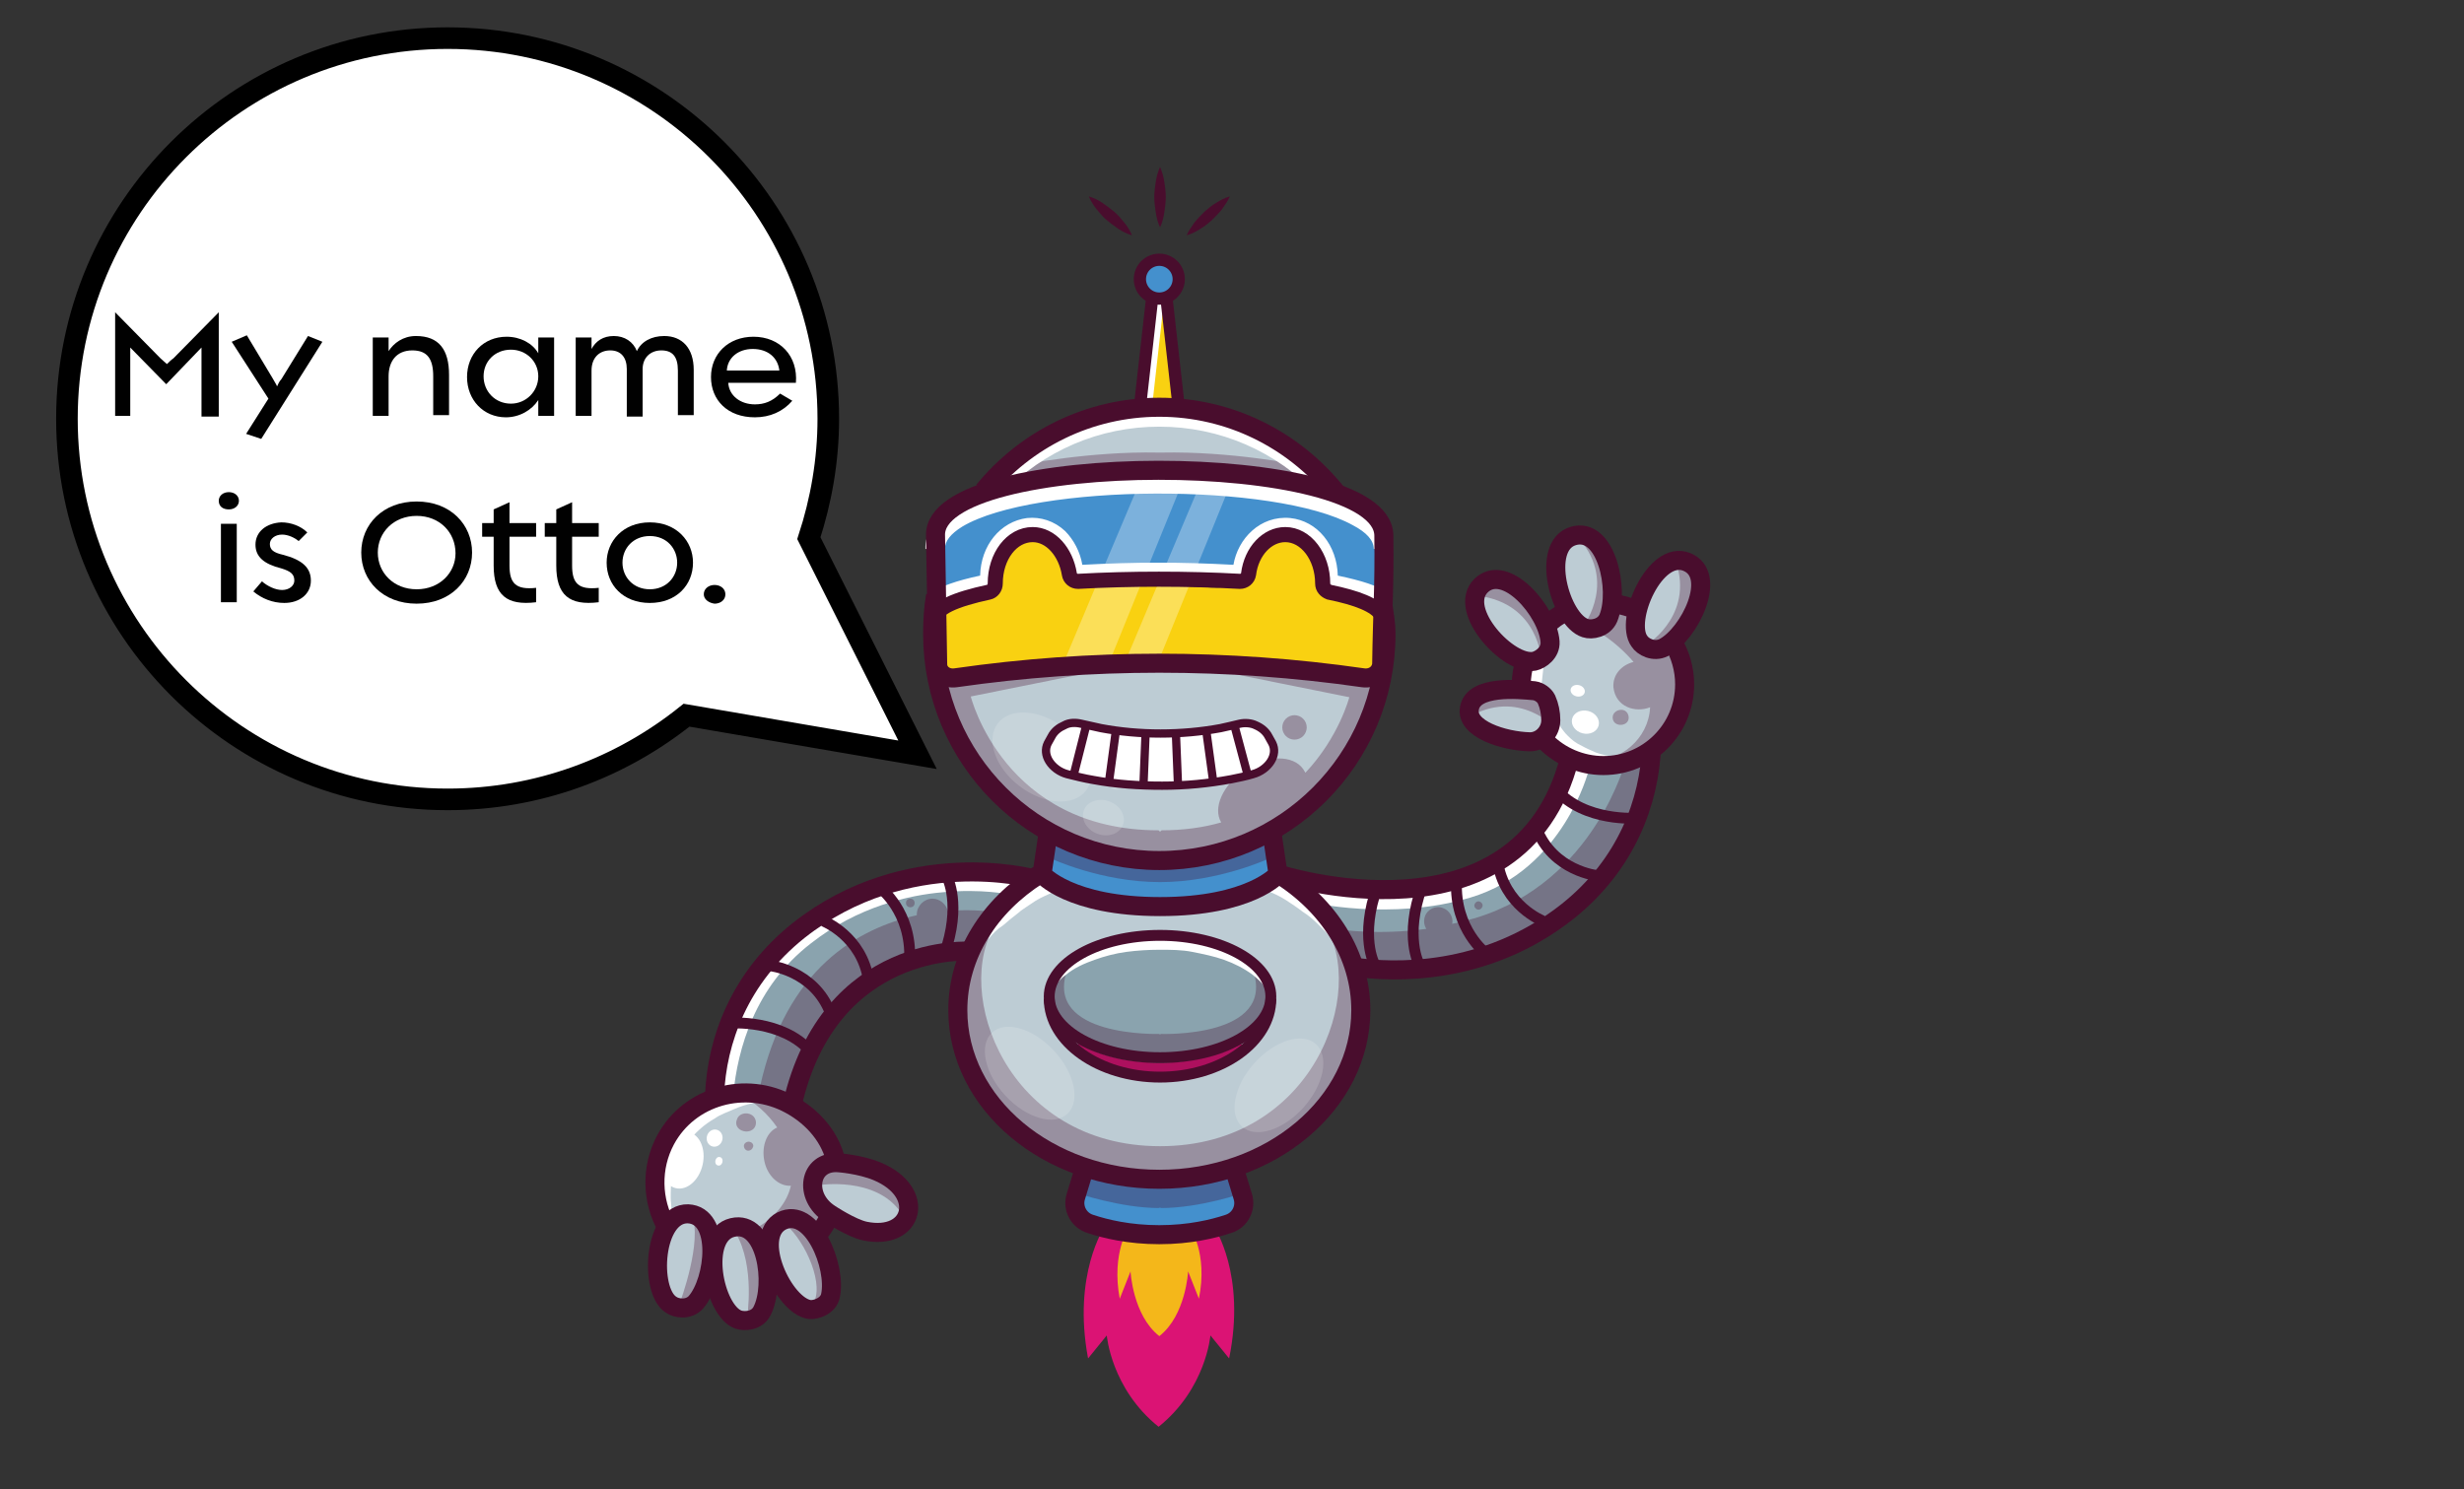 <?xml version="1.0" encoding="UTF-8"?> <!-- Generator: Adobe Illustrator 23.0.2, SVG Export Plug-In . SVG Version: 6.00 Build 0) --> <svg xmlns="http://www.w3.org/2000/svg" xmlns:xlink="http://www.w3.org/1999/xlink" id="Layer_1" x="0px" y="0px" viewBox="0 0 342.4 207" style="enable-background:new 0 0 342.4 207;" xml:space="preserve"><rect x="0" y="0" width="342.4" height="207" fill="#333333" stroke="none"/> <style type="text/css"> .st0{fill:#BDCCD4;} .st1{fill:#4490CD;} .st2{fill:#F9D111;} .st3{fill:#8AA3AE;} .st4{fill:#DB1374;} .st5{fill:#F4B71A;} .st6{opacity:0.31;fill:#490C2D;enable-background:new ;} .st7{fill:#FFFFFF;} .st8{opacity:0.15;fill:#FFFFFF;enable-background:new ;} .st9{opacity:0.3;fill:#FFFFFF;enable-background:new ;} .st10{fill:none;stroke:#FFFFFF;stroke-width:3.209;stroke-miterlimit:10;} .st11{fill:none;stroke:#490D2D;stroke-width:2.646;stroke-miterlimit:10;} .st12{fill:none;stroke:#490D2D;stroke-width:2.099;stroke-miterlimit:10;} .st13{fill:none;stroke:#490D2D;stroke-width:1.701;stroke-miterlimit:10;} .st14{fill:none;stroke:#490D2D;stroke-width:1.512;stroke-miterlimit:10;} .st15{fill:#490D2D;} .st16{fill:none;stroke:#490D2D;stroke-width:1.252;stroke-miterlimit:10;} .st17{fill:#FFFFFF;stroke:#490D2D;stroke-width:1.15;stroke-miterlimit:10;} .st18{fill:none;stroke:#490D2D;stroke-width:1.15;stroke-miterlimit:10;} .st19{fill:#FFFFFF;stroke:#000000;stroke-width:3;stroke-miterlimit:10;} .st20{enable-background:new ;} .st21{fill:#010101;} </style> <g> <path class="st0" d="M230,89.5c0.2,0,0.5-0.1,0.7-0.2c2.2-1.2,4.9-5.3,4.8-8.2c-0.1-1.1-0.5-1.8-1.4-2.1c-0.2-0.1-0.5-0.1-0.8-0.1 c-1.2,0-2.2,1-2.8,1.8l0,0c-2,2.5-3.1,6.6-2,8.1C228.7,89,229.3,89.5,230,89.5z"></path> <path class="st0" d="M220.5,86.4c0.1,0,0.3,0.1,0.5,0.1c0.6,0,1.4-0.2,1.7-1c1-2.3,0.5-7.2-1.4-9.4c-0.5-0.6-1.1-0.9-1.7-0.9 c-0.2,0-0.4,0-0.7,0.1l0,0c-1.1,0.3-1.8,1.6-1.8,3.5C217.1,82.1,218.8,85.9,220.5,86.4z"></path> <path class="st0" d="M212.8,91.1c0.1,0,0.2,0,0.3,0c0.5-0.1,1.6-0.8,1.5-1.8c-0.2-2.5-2.9-6.7-5.6-7.7c-0.4-0.1-0.7-0.2-1-0.2 c-0.8,0-1.2,0.4-1.5,0.6c-0.9,0.8-0.8,2.2,0.1,4C207.9,88.7,211,91.1,212.8,91.1z"></path> <path class="st0" d="M212.6,102.2C212.6,102.2,212.7,102.2,212.6,102.2c0.5,0,1-0.2,1.4-0.6c0.4-0.4,0.6-1,0.6-1.5 c0-1.1-0.2-1.9-0.5-2.5c-0.2-0.4-0.6-0.6-1-0.7c-1.2-0.2-2.2-0.2-3.2-0.2c-2.9,0-4.6,0.7-4.8,1.8c-0.1,0.4,0,0.8,0.4,1.2 C206.5,101.1,209.6,102.2,212.6,102.2z"></path> <circle class="st1" cx="161.1" cy="38.8" r="2.4"></circle> <path class="st2" d="M161.4,42c-0.2,0-0.3,0-0.5,0l-0.5,0l-1.6,13.9l0.6,0c0.6,0,1.2,0,1.7,0s1.1,0,1.7,0l0.6,0l-1.6-13.9L161.4,42 z"></path> <path class="st0" d="M160.5,64.5c0.1,0,0.3,0,0.4,0c7.5,0,15.1,0.7,20.6,2l1.7,0.4l-1.3-1.2c-5.7-5.3-13.1-8.2-20.9-8.2 c-7.8,0-15.2,2.9-20.8,8.2l-1.3,1.2l1.7-0.4C146.1,65.2,153,64.5,160.5,64.5z"></path> <path class="st1" d="M134.9,83.1c0.6-0.1,1.3-0.1,1.8-0.4c0.7-0.4,0.8-1.5,0.9-2.2c0.1-1.1,0.6-2,1.2-2.9c0.6-1,1.2-2,2.1-2.8 c1.7-1.6,4.3-0.9,5.9,0.5c0.9,0.7,1.6,1.7,1.7,2.8c0.1,0.7,0,1.5,0.4,2.1c0.4,0.7,1,0.9,1.7,1c0.6,0.1,1.2,0,1.9,0 c0.8,0,1.6,0,2.4,0c1.8,0,3.6,0,5.4,0c1.8,0,3.6,0,5.4,0.1c1.2,0.1,2.4,0.2,3.7,0.2c1.1,0,2.7-0.1,3.5-1c0.5-0.5,0.5-1.2,0.9-1.8 c0.3-0.5,0.7-1,1-1.5c0.7-0.9,1.5-1.9,2.6-2.5c1-0.5,2.2-0.5,3.2,0c1.1,0.6,1.9,1.7,2.7,2.6c0.9,0.9,1.3,1.9,1.5,3.2 c0.1,0.9,0.3,1.7,1.2,2c0.6,0.2,1.3,0.3,1.9,0.4c1.2,0.2,2.3,0.6,3.5,0.9v-0.1c0.1-2.6,0.2-5.5,0.1-9.4c0-1.3-1.1-2.6-3.2-3.8 c-5.1-2.8-15.7-4.5-27.7-4.5c-12,0.1-22.4,1.8-27.1,4.7c-1.8,1.1-2.7,2.3-2.6,3.5c0.1,3.9,0.1,6.8,0.2,9.6 C132.3,83.6,133.6,83.2,134.9,83.1z"></path> <path class="st2" d="M191.3,84.1c-0.4-0.1-0.8-0.2-1.2-0.3c-0.7-0.2-1.5-0.4-2.2-0.6c-0.6-0.1-1.3-0.2-1.9-0.4 c-0.6-0.2-1-0.5-1.2-1.1c-0.3-0.6-0.2-1.3-0.4-2c-0.3-1.3-1.3-2.2-2.2-3.2c-0.9-1-1.9-2-3.3-2c-1.4,0.1-2.5,1.1-3.4,2.1 c-0.4,0.5-0.8,1.1-1.2,1.6c-0.4,0.6-0.6,1.1-0.9,1.7c-0.4,1-1.4,1.4-2.4,1.6c-1.2,0.2-2.4,0.2-3.6,0.1c-3.2-0.2-6.5-0.2-9.8-0.2 c-0.9,0-1.9,0-2.8,0c-0.8,0-1.6-0.1-2.3-0.1c-1.1,0.1-2.4,0.2-3.3-0.4c-1-0.8-0.8-2.1-1-3.2c-0.2-1.3-1.4-2.3-2.4-3 c-1.1-0.7-2.6-1-3.8-0.5c-1.1,0.4-1.8,1.6-2.4,2.5c-0.6,0.9-1.3,1.9-1.6,3c-0.3,1-0.1,2.6-1.2,3.1c-0.6,0.2-1.2,0.3-1.7,0.3 c-0.7,0.1-1.4,0.3-2.1,0.5c-0.6,0.2-1.2,0.3-1.8,0.5c0,2.4,0.1,4.9,0.1,8c0,0.3,0.1,0.6,0.4,0.8c0.2,0.2,0.6,0.3,0.9,0.3 c0.1,0,0.2,0,0.3,0c18.9-2.7,38-2.7,56.8,0c0.4,0.1,0.9,0,1.2-0.3c0.2-0.2,0.4-0.5,0.4-0.8c0-2.7,0.1-4.9,0.2-6.9l0-1v0L191.3,84.1 z"></path> <path class="st0" d="M190.8,95.6l0.2-0.7l-0.7,0.1c-0.4,0.1-0.7,0.1-1,0c-18.7-2.7-37.7-2.7-56.4,0c-0.3,0.1-0.6,0.1-1,0l-0.7-0.1 l0.2,0.7c1.6,6.5,5.5,12.3,10.7,16.5c5.4,4.3,12,6.6,18.9,6.6s13.5-2.3,18.9-6.6C185.3,108,189.1,102.1,190.8,95.6z"></path> <path class="st1" d="M161.1,120.4c-5,0-9.8-1.1-14.3-3.3l-0.6-0.3l-0.6,4.5l0.2,0.2c1.4,1.2,5.7,3.8,15.3,3.8 c9.6,0,13.9-2.7,15.3-3.8l0.2-0.2l-0.6-4.5l-0.6,0.3C170.9,119.3,166.1,120.4,161.1,120.4z"></path> <path class="st0" d="M95.5,169.6L95.5,169.6c-1.2,0-2.2,1-2.8,2.8c-1,3.1-0.6,7.3,0.9,8.3c0.2,0.2,0.7,0.3,1.1,0.3 c0.4,0,0.9-0.1,1.2-0.5l0,0c1.7-1.9,2.8-6.7,1.6-9.4C97.2,170.1,96.5,169.6,95.5,169.6z"></path> <path class="st0" d="M102,171.4c-1.2,0.3-1.9,1.5-2,3.4c-0.2,3.2,1.2,7.2,2.9,7.8c0.2,0.1,0.4,0.1,0.6,0.1c0.6,0,1.3-0.2,1.6-0.9 c1.2-2.3,1.1-7.2-0.7-9.5C103.7,171.5,103,171.2,102,171.4z"></path> <path class="st0" d="M111.5,170.8c-0.8-0.7-1.7-0.8-2.5-0.4c-1.1,0.5-1.5,1.9-1.1,3.8c0.6,3.2,2.9,6.6,4.7,6.9c0,0,0.1,0,0.1,0 c0.6,0,1.6-0.4,1.8-1.3C115.1,177.4,113.8,172.6,111.5,170.8z"></path> <path class="st0" d="M121.6,163.6c-2.3-0.9-5-1.1-5.1-1.1h0c-1.2-0.1-2.2,0.4-2.5,1.4c-0.4,1.2,0.1,3,1.8,4.1c0,0,2.9,1.9,4.6,2.2 c0.6,0.1,1.1,0.2,1.6,0.2c1.9,0,3.1-0.9,3.4-1.9l0,0C125.7,167.1,124.7,164.9,121.6,163.6z"></path> <path class="st0" d="M112.5,169.5c0.2,0.1,0.4,0.3,0.6,0.5l0.4,0.4l0.3-0.5c0.1-0.2,0.2-0.3,0.3-0.5l0.2-0.3l-0.3-0.3 c-1.7-1.5-2.4-3.6-1.8-5.5c0.4-1.2,1.2-2,2.4-2.4l0.5-0.1l-0.2-0.5c-0.9-2.5-2.9-4.6-5.6-6.1c-2.8-1.5-6.1-1.9-9.1-1.1 c-3.1,0.9-5.6,2.8-7.1,5.6c-1.6,2.9-1.8,6.4-0.7,9.5l0.2,0.6l0.5-0.4c0.7-0.5,1.4-0.7,2.3-0.7c1.6,0,2.9,0.9,3.6,2.5c0,0,0,0,0,0.1 l0.3,0.7l0.5-0.5c0.5-0.4,1.1-0.8,1.7-0.9c1.5-0.3,2.8,0.1,3.9,1.4l0.5,0.6l0.3-0.7c0.4-0.9,1-1.6,1.8-2 C109.6,168.2,111.2,168.4,112.5,169.5z"></path> <path class="st3" d="M109,152.2l0.5,0.2l0.1-0.5c3-11.1,9.6-16.1,14.5-18.3c4.4-2,8.4-2.2,10-2.2h0.3l0.1-0.3 c0.3-0.6,0.6-1.2,0.9-1.7c1.4-2.2,3.1-4.3,5.2-6.1l0.8-0.7l-1.1-0.1c-1.7-0.2-4.4-0.5-7.6-0.3c-5.5,0.3-13.7,1.9-21.3,7.9 c-8.4,6.6-10.8,15-11.3,20.9l-0.1,0.6l0.6-0.1C103.6,150.8,106.4,151.1,109,152.2z"></path> <path class="st1" d="M170.9,163.4l-0.4,0.1c-3,0.9-6.2,1.3-9.4,1.3s-6.4-0.4-9.4-1.3l-0.4-0.1l-1,3.2c-0.4,1.2,0.3,2.4,1.4,2.8 c2,0.7,5.2,1.4,9.4,1.4c4.1,0,7.4-0.8,9.4-1.4c1.1-0.4,1.8-1.6,1.4-2.8L170.9,163.4z"></path> <path class="st0" d="M178,122.7l-0.3-0.2l-0.3,0.2c-1.6,1.2-6.2,4.2-16.4,4.2s-14.8-2.9-16.4-4.2l-0.3-0.2l-0.3,0.2 c-6.5,4.3-10.2,10.8-10.2,17.7c0,12.5,12.2,22.7,27.1,22.7s27.1-10.2,27.1-22.7C188.2,133.5,184.5,127.1,178,122.7z"></path> <path class="st3" d="M222.7,107.3c-1.2,0-2.4-0.2-3.5-0.5l-0.4-0.1l-0.1,0.4c-1.9,6.4-5.6,11.1-10.9,14c-4.2,2.3-9.4,3.5-15.4,3.5 c-1.4,0-2.9-0.1-4.4-0.2c-1.5-0.1-3-0.3-4.5-0.6l-1.5-0.3l1.1,1.1c1.5,1.4,2.8,3,3.8,4.7c0.8,1.3,1.5,2.7,2,4.1l0.1,0.3l0.3,0 c1.3,0.1,2.9,0.3,4.8,0.3c2.2,0,4.7-0.2,7.4-0.7c6-1.1,11.5-3.6,16.2-7.2c7.8-6.2,10.4-13.9,11.1-19.3l0.1-0.9l-0.8,0.4 C226.2,106.9,224.5,107.3,222.7,107.3z"></path> <path class="st0" d="M232.1,90.4l-0.5,0.3c0,0-0.1,0-0.1,0.1c-0.5,0.2-1,0.4-1.5,0.4c-1.1,0-2.3-0.6-3-1.5 c-0.6-0.9-0.8-2.3-0.6-3.9l0.1-0.4l-0.4-0.1c-0.3-0.1-0.7-0.2-1-0.3l-0.4-0.1l-0.1,0.4c-0.1,0.3-0.2,0.7-0.3,1 c-0.6,1.5-2.1,2-3.2,2c-0.3,0-0.7-0.1-1-0.1c-0.8-0.2-1.6-0.8-2.3-1.8l-0.3-0.3l-0.4,0.2c-0.4,0.2-0.7,0.5-1.1,0.8l-0.2,0.2 l0.1,0.3c0.2,0.6,0.3,1.2,0.4,1.7c0.1,1.9-1.4,3.3-2.9,3.6c-0.2,0-0.4,0.1-0.6,0.1h-0.4l-0.1,0.4c-0.1,0.5-0.1,1-0.2,1.4l0,0.4 l0.4,0.1c0.2,0,0.5,0.1,0.7,0.1c1,0.1,1.9,0.7,2.3,1.6c0.4,0.8,0.7,1.9,0.7,3.2c0,0.8-0.2,1.6-0.7,2.2l-0.2,0.3l0.3,0.3 c1.9,1.7,4.4,2.6,6.9,2.6c5.8,0,10.5-4.7,10.5-10.5c0-1.4-0.3-2.8-0.9-4.1L232.1,90.4z"></path> <path class="st3" d="M171.8,133c-2.8-1.6-6.6-2.4-10.6-2.4c-4,0-7.8,0.9-10.6,2.4c-2.7,1.5-4.2,3.5-4.2,5.5s1.5,4,4.2,5.5 c2.8,1.6,6.6,2.4,10.6,2.4c4,0,7.8-0.9,10.6-2.4c2.7-1.5,4.2-3.5,4.2-5.5S174.5,134.5,171.8,133z"></path> <path class="st4" d="M172.4,145.1c-3,1.6-7,2.6-11.2,2.6c-4.2,0-8.2-0.9-11.2-2.6l-0.1-0.1l-0.2,0.3c2.8,2.4,7,3.8,11.5,3.8 c4.4,0,8.6-1.4,11.5-3.8L172.4,145.1L172.4,145.1z"></path> <path class="st4" d="M168.7,170.5l-7.6,1.1l0,0l0,0l-7.6-1.1c0,0-4.5,6.6-2.3,18.3l2.6-3.2c0,0,0.6,7.4,7.2,12.7l0,0l0,0 c6.6-5.3,7.2-12.7,7.2-12.7l2.6,3.2C173.2,177.1,168.7,170.5,168.7,170.5z"></path> <path class="st5" d="M165.3,170.5l-4.2,0.6l0,0l0,0l-4.2-0.6c0,0-2.5,3.6-1.3,10l1.5-3.8c0,0,0.3,6.1,4,9l0,0l0,0c3.7-2.9,4-9,4-9 l1.5,3.8C167.9,174.1,165.3,170.5,165.3,170.5z"></path> <path class="st6" d="M103.3,157.2c0.7,0.2,1.5-0.1,1.7-0.8c0.2-0.7-0.2-1.4-0.9-1.6s-1.5,0.1-1.7,0.8 C102.1,156.3,102.5,157,103.3,157.2z"></path> <path class="st6" d="M104.2,158.7c-0.3-0.1-0.7,0.1-0.8,0.4c-0.1,0.3,0.1,0.7,0.4,0.8c0.3,0.1,0.7-0.1,0.8-0.4 C104.8,159.2,104.6,158.8,104.2,158.7z"></path> <path class="st6" d="M174.1,134.8c3.3,9.5-12.8,8.9-12.8,8.9l-0.1,0.1l-0.1-0.1c0,0-16.1,0.5-12.8-8.9c0,0-5.4,5.1,0.4,8.7 s12.4,3.9,12.4,3.9l0.1-0.1l0.1,0.1c-0.1,0-0.1,0-0.2,0c-9,0-12.8-3.4-12.8-3.4s4.5,5.4,12.9,5.7s12.9-5.4,12.9-5.4 s-3.8,3.1-12.8,3.1c0.7,0,7-0.4,12.4-3.9C179.4,139.9,174.1,134.8,174.1,134.8z"></path> <circle class="st6" cx="126.5" cy="125.5" r="0.6"></circle> <path class="st6" d="M205,127.6c-1.1,0.3-2.2,0.6-3.2,0.8c0.2-0.9-0.4-1.9-1.3-2.2c-1-0.4-2.2,0.2-2.5,1.2 c-0.2,0.6-0.1,1.2,0.2,1.7c-6.8,0.9-11.9,0.1-11.9,0.1l1.9,5.3c0,0,36.2,4.4,41.4-28.9h-3.6C225.9,105.5,221.8,122.5,205,127.6z"></path> <path class="st6" d="M204.9,125.7c-0.1,0.3,0.1,0.6,0.4,0.7c0.3,0.1,0.6-0.1,0.7-0.4c0.1-0.3-0.1-0.6-0.4-0.7 S205,125.4,204.9,125.7z"></path> <path class="st6" d="M232.9,89.3c0,0-4.3,2.6-4.9,0s-0.4-5-0.4-5l-3.1-0.2l-0.4,0.7c0.5-1.2,1.4-3.7,0.4-6.1 c-1.3-3.3-5.5-4.3-5.5-4.3c5.9,6.1,1.1,12.5,1.1,12.5l3.4-1.3l-1.4,2.2c2.1,1.3,3.7,2.8,4.9,4.2c-1.6,0.4-2.9,1.7-2.8,3.5 c0.3,2.8,3.1,3.6,5.1,2.8c-0.2,4.4-4.2,7.7-8.2,7.3c0,0,8.9,1.4,12.1-6S232.9,89.3,232.9,89.3z"></path> <path class="st6" d="M226.3,99.5c-0.3-1.4-2.3-0.9-2.2,0.3C224.2,101.2,226.6,101,226.3,99.5z"></path> <path class="st6" d="M236.1,83.3c0-3.6-3.5-6-3.5-6c3.2,7.8-3.5,12.1-3.5,12.1h3.8C232.9,89.3,236.1,86.8,236.1,83.3z"></path> <path class="st6" d="M214.2,91.8l1.9-3.3c0,0-1-3.5-3.7-5.8c-4.3-3.7-7,0.1-7,0.1C213.9,83.9,214.2,91.8,214.2,91.8z"></path> <path class="st6" d="M216.4,101.4l-0.6-3.8c0,0-3-2.1-6.5-2.2c-5.6-0.2-5.4,4.4-5.4,4.4C211.1,95.4,216.4,101.4,216.4,101.4z"></path> <path class="st6" d="M124,164c-3.1-1.9-6.3-3-8.3-2.9c0.3-0.4,0.5-0.6,0.5-0.6s-1.9-5.3-6.1-7.6c0.3-2.2,1.8-9.9,8.8-15.1 c8.2-6,16-5.1,16-5.1l3.4-5.9c0,0-2.7-0.5-6.6-0.2c-0.2-0.9-1.1-1.7-2.1-1.7c-1.2,0-2.2,1-2.2,2.2c0,0,0,0.1,0,0.1 c-8.1,1.8-18.2,7.4-21.8,23.9l1.3,0.7c-3.9-0.9-3.9,0.4-3.9,0.4c1.9,1,3.7,2.6,5,4.5c-1.4,0.6-2.2,2.5-1.8,4.6 c0.4,2.1,2,3.6,3.7,3.5c-0.5,2.2-2.1,4.4-5,6l1.7,2.6c0,0,1.6-4.8,4.7-3.7s3.1,1.3,3.1,1.3l1.1-2.2c0,0-4.1-2.5-2.1-4.8 c0.1-0.1,0.2-0.3,0.3-0.4c0,0.6,0.2,1.1,0.2,1.1s7.7-1.2,11.2,3.7C124.9,168.3,128.1,166.5,124,164z"></path> <path class="st6" d="M113.2,172.1c-1.7-1.7-4-1.9-4-1.9c2.8,2.4,5.5,8.6,3.7,11.1c0,0,3.1-0.5,2-5.1 C114.5,174.5,114,173,113.2,172.1z"></path> <path class="st6" d="M102.2,171.3c2.8,4.7,1.6,11.9,1.6,11.9s2.4-0.2,2.9-4c0.2-1.6-0.5-5-1.5-6.4 C103.9,170.9,102.2,171.3,102.2,171.3z"></path> <path class="st6" d="M94.5,181c0,0,3.5,0.3,4-4.2c0.6-4.6-2.4-8-2.4-8C97.7,172.4,94.5,181,94.5,181z"></path> <path class="st6" d="M161.2,65.2l0.2,0.2l22.6,2.6l-3.6-3.4c0,0-9.3-1.9-19-1.7H161c-9.6-0.2-19,1.7-19,1.7l-3.6,3.4l22.6-2.6 L161.2,65.2z"></path> <path class="st6" d="M161.2,159.3c-21.4,0-28.9-21.6-22.8-30.9c0,0-9.6,9.7-1.2,24.2c3.3,5.8,8.9,8.6,13.9,10l-1.5,3.2 c0,0,6.1,2.1,11.5,2.1l0.1-0.1l0.1,0.1c5.5,0,11.5-2.1,11.5-2.1l-1.5-3.2c5-1.4,10.6-4.2,13.9-10c8.3-14.6-1.2-24.2-1.2-24.2 C190.1,137.7,182.6,159.3,161.2,159.3z M161.2,164.2l-0.1-0.2l0.1-0.2l0.1,0.2L161.2,164.2z"></path> <path class="st6" d="M176.4,116.3c-7,3.5-15.1,3.5-15.1,3.5l-0.1,0.1l-0.1-0.1c0,0-8,0-15.1-3.5v3c0,0,7,3.3,15.2,3.3 c8.1,0,15.2-3.3,15.2-3.3V116.3z"></path> <path class="st6" d="M171.6,93.7l15.9,3.2c0,0-1.4,5.5-6.1,10.5c-0.1-0.2-0.2-0.3-0.3-0.5c-1.4-2-5-2-8.1,0.1 c-3.1,2.1-4.5,5.3-3.3,7.3c-2.4,0.7-5.2,1.1-8.3,1.1l-0.2,0.2l-0.2-0.2c-21.5,0-26.1-18.6-26.1-18.6l15.9-3.2l-19.9,1.4 c0,0,1.6,9.8,10.8,17.8c9.2,7.9,19.1,6,19.1,6l0.4-0.2l0.4,0.2c0,0,9.9,1.9,19.1-6c9.2-7.9,10.8-17.8,10.8-17.8L171.6,93.7z"></path> <ellipse transform="matrix(0.83 -0.557 0.557 0.83 -25.827 117.445)" class="st6" cx="180" cy="101.1" rx="1.7" ry="1.7"></ellipse> <ellipse transform="matrix(0.83 -0.557 0.557 0.83 -27.857 114.79)" class="st6" cx="174.6" cy="103.2" rx="1.2" ry="1.1"></ellipse> <g> <path class="st7" d="M183.1,68.8c-5.8-6.1-13.6-9.5-22-9.5c-8.3,0-16,3.3-21.8,9.3l-1.9-1.8c6.2-6.5,14.7-10.1,23.7-10.1 c4.6,0,9.1,0.9,13.2,2.8c4,1.8,7.6,4.3,10.7,7.5L183.1,68.8z"></path> </g> <g> <rect x="152.8" y="47.8" transform="matrix(0.112 -0.994 0.994 0.112 93.635 202.325)" class="st7" width="14.4" height="1.9"></rect> </g> <g> <path class="st7" d="M128.6,76.3c-0.1-2.1,1.2-3.9,3.7-5.4c5.1-3.1,15.6-4.9,28.2-5c0.1,0,0.3,0,0.4,0c9.6,0,22,1.2,28.3,4.7 c2.8,1.6,4.2,3.4,4.3,5.6l-2.6,0.1c0-1.2-1-2.3-2.9-3.3c-10.8-6-44.3-5.8-54.3,0.2c-1.6,1-2.4,2-2.4,3.1L128.6,76.3z"></path> </g> <g> <path class="st7" d="M191.3,84.6c-0.7-0.5-2.4-1.3-6.1-2c-1.2-0.2-2-1.3-2-2.5v0c0-2.9-1.8-5.2-4.2-5.5c-2.6-0.3-4.6,2-4.9,4.4 c-0.2,1.3-1.4,2.2-2.7,2.1c-7.4-0.5-13.6-0.5-21,0c-1.3,0.1-2.5-0.8-2.6-2.1c-0.4-2.4-2.1-4.7-4.7-4.4c-2.4,0.3-4.2,2.6-4.2,5.5 c0,1.2-0.9,2.2-2,2.5c-3.7,0.7-5.3,1.5-6.1,2l-1.5-2.2c1.4-0.9,3.6-1.7,6.9-2.4c0.1-4.2,2.8-7.5,6.5-8c1.9-0.2,3.8,0.4,5.3,1.8 c1.2,1.2,2.1,2.9,2.4,4.7c7.4-0.4,13.7-0.4,21,0c0.6-3.6,3.7-6.9,7.9-6.5c3.8,0.4,6.5,3.8,6.6,8c3.3,0.7,5.6,1.4,6.9,2.4 L191.3,84.6z"></path> </g> <ellipse transform="matrix(0.606 -0.796 0.796 0.606 -26.73 156.58)" class="st8" cx="144.7" cy="105.3" rx="5.1" ry="7.7"></ellipse> <ellipse transform="matrix(0.666 -0.746 0.746 0.666 -53.05 183.041)" class="st8" cx="177.7" cy="150.7" rx="7.7" ry="4.6"></ellipse> <ellipse transform="matrix(0.733 -0.68 0.68 0.733 -63.192 137.177)" class="st8" cx="143.1" cy="149.1" rx="4.6" ry="7.7"></ellipse> <ellipse transform="matrix(0.344 -0.939 0.939 0.344 -6.074 218.504)" class="st8" cx="153.3" cy="113.6" rx="2.4" ry="2.9"></ellipse> <ellipse transform="matrix(0.344 -0.939 0.939 0.344 -0.337 216.984)" class="st8" cx="155" cy="108.7" rx="0.9" ry="1.1"></ellipse> <g> <path class="st7" d="M137.3,130.6c0.4-0.9,0.9-1.7,1.5-2.5c0.5-0.8,1.1-1.6,1.8-2.3c0.3-0.4,0.6-0.8,1-1.1l0.5-0.5l0.3-0.3 l0.3-0.3c0.7-0.7,1.5-1.3,2.3-1.9l1.3,2.3c-0.8,0.4-1.6,0.7-2.4,1.2l-0.3,0.2l-0.3,0.2l-0.6,0.4c-0.4,0.3-0.8,0.5-1.1,0.8 c-0.8,0.6-1.5,1.2-2.2,1.8C138.6,129.1,137.9,129.8,137.3,130.6z"></path> </g> <g> <path class="st7" d="M185.2,130.6c-0.6-0.7-1.3-1.4-2-2.1c-0.7-0.7-1.4-1.3-2.2-1.8c-0.4-0.3-0.8-0.6-1.1-0.8l-0.6-0.4l-0.3-0.2 l-0.3-0.2c-0.8-0.5-1.6-0.9-2.4-1.2l1.3-2.3c0.8,0.6,1.6,1.2,2.3,1.9l0.3,0.3l0.3,0.3l0.5,0.5c0.3,0.4,0.7,0.7,1,1.1 c0.6,0.8,1.2,1.5,1.8,2.4C184.3,128.9,184.8,129.7,185.2,130.6z"></path> </g> <g> <path class="st7" d="M101.9,152.1l-2.7-0.3c0.7-6.8,3.3-16.3,11.7-22.8c7-5.5,14.7-7.2,20-7.6c5.6-0.5,9.6,0.3,9.8,0.3l-0.5,2.6 c0,0-3.8-0.8-9.1-0.3c-4.8,0.4-11.9,2-18.4,7.1C104.9,137.1,102.5,145.8,101.9,152.1z"></path> </g> <g> <path class="st7" d="M104.7,153.3c-1,0.2-1.9,0.5-2.8,0.9s-1.8,0.7-2.5,1.2c-1.6,0.9-2.9,2.1-3.9,3.5c-0.3,0.4-0.5,0.7-0.7,1.1 c-0.1,0.2-0.2,0.4-0.3,0.6c-0.1,0.2-0.2,0.4-0.3,0.6c-0.3,0.8-0.6,1.6-0.8,2.5s-0.2,1.8-0.2,2.8c0,0.5,0.1,1,0.1,1.4 c0.1,0.5,0.1,1,0.2,1.5c-0.7-0.8-1.2-1.7-1.6-2.7s-0.6-2.1-0.7-3.1c0-1.1,0.1-2.2,0.5-3.3c0.1-0.3,0.2-0.5,0.3-0.8 s0.2-0.5,0.4-0.7c0.3-0.5,0.6-0.9,0.9-1.4c0.7-0.9,1.4-1.7,2.3-2.3s1.9-1.1,2.9-1.5s2.1-0.5,3.1-0.5c0.5,0,1.1,0,1.6,0.1 C103.7,153,104.2,153.1,104.7,153.3z"></path> </g> <ellipse transform="matrix(0.222 -0.975 0.975 0.222 -83.405 217.882)" class="st7" cx="94.8" cy="161.2" rx="4" ry="2.9"></ellipse> <ellipse transform="matrix(0.222 -0.975 0.975 0.222 -76.985 219.875)" class="st7" cx="99.3" cy="158.2" rx="1.2" ry="1.1"></ellipse> <ellipse transform="matrix(0.222 -0.975 0.975 0.222 -79.639 222.969)" class="st7" cx="99.9" cy="161.4" rx="0.6" ry="0.5"></ellipse> <g> <path class="st7" d="M145.8,139.3c-0.1-0.8-0.1-1.7,0.2-2.5c0.1-0.4,0.3-0.8,0.6-1.2c0.2-0.4,0.5-0.7,0.8-1c1.1-1.3,2.6-2.3,4.1-3 c0.8-0.4,1.5-0.7,2.3-1s1.6-0.5,2.4-0.7c0.8-0.2,1.6-0.3,2.5-0.4c0.8-0.1,1.7-0.1,2.5-0.1c0.8,0,1.7,0.1,2.5,0.1 c0.8,0.1,1.7,0.2,2.5,0.4c0.8,0.2,1.6,0.4,2.4,0.6c0.8,0.3,1.6,0.6,2.3,1c1.5,0.8,2.9,1.7,4.1,3c0.3,0.3,0.5,0.7,0.8,1 c0.2,0.4,0.4,0.8,0.6,1.2c0.3,0.8,0.4,1.7,0.2,2.5c-0.1-0.8-0.5-1.5-0.9-2.1s-1-1.1-1.6-1.6c-1.2-0.9-2.6-1.6-4-2.1 c-1.4-0.5-2.9-0.8-4.4-1.1s-3-0.3-4.6-0.3c-1.5,0-3.1,0.1-4.6,0.3c-1.5,0.2-3,0.6-4.4,1.1c-1.4,0.5-2.8,1.1-4,2.1 c-0.6,0.4-1.1,1-1.6,1.6C146.2,137.8,145.9,138.5,145.8,139.3z"></path> </g> <path class="st9" d="M159.4,64.7c-0.1,0-11.3,26.7-11.3,26.7l6.1,0.5l10.9-26.8L159.4,64.7z"></path> <path class="st9" d="M167.9,64.7c-0.1,0-11.3,26.7-11.3,26.7l4.5,0.2l10.9-26.8L167.9,64.7z"></path> <path class="st10" d="M182.2,123.8c0,0,11.1,2.6,21.7-0.6c12-3.6,15.3-16.5,15.3-16.5"></path> <line class="st10" x1="212.9" y1="92.4" x2="212.6" y2="95.2"></line> <g> <path class="st7" d="M216.8,100.8c0,0,0.1,0.2,0.1,0.3c0.1,0.1,0.2,0.3,0.3,0.4c0.2,0.3,0.4,0.5,0.7,0.8c0.5,0.5,1.1,1,1.8,1.3 c0.7,0.4,1.4,0.7,2.1,1c0.8,0.3,1.6,0.4,2.4,0.6c-0.8,0.1-1.6,0.2-2.5,0.2s-1.7-0.1-2.6-0.2c-0.9-0.2-1.7-0.5-2.6-0.9 c-0.4-0.2-0.8-0.4-1.2-0.7c-0.2-0.1-0.4-0.3-0.6-0.5c-0.2-0.2-0.4-0.3-0.6-0.6L216.8,100.8z"></path> </g> <ellipse transform="matrix(0.239 -0.971 0.971 0.239 70.264 290.306)" class="st7" cx="220.3" cy="100.3" rx="1.6" ry="1.9"></ellipse> <ellipse transform="matrix(0.239 -0.971 0.971 0.239 73.636 285.901)" class="st7" cx="219.2" cy="96" rx="0.8" ry="1"></ellipse> <path class="st11" d="M136.7,68.2c5.8-7.1,14.6-11.6,24.4-11.6c9.8,0,18.5,4.5,24.3,11.5"></path> <path class="st11" d="M192.1,83.6c0.2,1.5,0.5,2.9,0.5,4.5c0,17.4-14.1,31.5-31.5,31.5s-31.5-14.1-31.5-31.5c0-1.8,0.1-3.6,0.4-5.3 "></path> <path class="st11" d="M185.4,68.1c0.2,0.2,0.4,0.5,0.6,0.7"></path> <path class="st11" d="M189.4,94.2c-18.8-2.7-37.8-2.7-56.6,0c-1.4,0.2-2.5-0.7-2.5-1.9c-0.1-7.2-0.2-10.7-0.3-17.9 c-0.3-12,62.1-12.1,62.3,0c0.1,7.2-0.2,10.7-0.3,17.9C191.9,93.5,190.8,94.4,189.4,94.2z"></path> <path class="st12" d="M129.9,86.2c-0.1-1.7,2.9-2.9,7.5-3.9c0.5-0.1,0.9-0.6,0.9-1.2v0c0-3.8,2.3-6.8,5.2-6.8 c2.5,0,4.6,2.4,5.1,5.5c0.1,0.6,0.6,1,1.2,1c7.2-0.4,15.3-0.4,22.5,0c0.6,0,1.1-0.4,1.2-1c0.4-3.2,2.6-5.5,5.1-5.5 c2.9,0,5.2,3.1,5.2,6.8c0,0,0,0,0,0c0,0.6,0.4,1,0.9,1.2c3.9,0.8,6.5,1.8,7.3,3.2"></path> <path class="st11" d="M176.7,115.4l0.9,6.1c0,0-3.8,4.5-16.4,4.5s-16.4-4.5-16.4-4.5l0.9-6.1"></path> <circle class="st13" cx="161.1" cy="38.8" r="2.7"></circle> <line class="st13" x1="160.1" y1="41.5" x2="158.4" y2="56.6"></line> <line class="st13" x1="162.1" y1="41.5" x2="163.8" y2="56.6"></line> <path class="st11" d="M177.7,121.5c6.9,4.3,11.4,11.2,11.4,18.9c0,13-12.5,23.5-28,23.5s-28-10.5-28-23.5c0-7.7,4.4-14.5,11.2-18.8 "></path> <ellipse class="st14" cx="161.2" cy="138.5" rx="15.4" ry="8.5"></ellipse> <path class="st14" d="M176.6,138.8c0,6-6.9,10.9-15.4,10.9c-8.5,0-15.4-4.9-15.4-10.9"></path> <path class="st11" d="M134.9,132.2c0,0-19.6-1.4-24.8,21.3"></path> <path class="st11" d="M143.5,122.1c0,0-17.4-4.7-32.5,7.2c-8.3,6.6-11.4,15.4-11.7,22.9"></path> <path class="st14" d="M131.6,121.9c0,0,2.1,3.8-0.4,10.8"></path> <path class="st14" d="M122.3,123.4c0,0,4.4,3.3,4.1,10"></path> <path class="st14" d="M114.4,128c0,0,5.4,2.1,6.3,8.3"></path> <path class="st14" d="M106.9,134.2c0,0,6.2,0.6,8.5,6.6"></path> <path class="st14" d="M101.4,142.2c0,0,7.3-0.6,11.3,4"></path> <path class="st11" d="M115.2,169.2c-0.9,1.8-2,2.9-2,2.9"></path> <path class="st11" d="M92.6,170.5c-2-3.6-2.2-8.2-0.1-12.1c3.3-6.1,11.1-8.3,17.3-4.9c3.3,1.8,5.7,4.7,6.4,8.1"></path> <path class="st11" d="M115.3,168.7c0,0,3,2,4.9,2.4c6.8,1.4,8.6-5.4,1.7-8.3c-2.4-1-5.4-1.2-5.4-1.2 C112.4,161.3,111.6,166.3,115.3,168.7z"></path> <path class="st11" d="M177.7,121.5c0,0,33.5,10.8,40.4-16.1"></path> <path class="st11" d="M188.1,134.4c5.5,0.8,18.3,1.3,29.7-7.7c8.3-6.6,11.4-15.4,11.7-22.9"></path> <path class="st14" d="M197.2,134c0,0-2.1-3.8,0.4-10.8"></path> <path class="st14" d="M191,134c0,0-2.1-3.8,0.4-10.8"></path> <path class="st14" d="M206.5,132.5c0,0-4.4-3.3-4.1-10"></path> <path class="st14" d="M214.4,128c0,0-5.4-2.1-6.3-8.3"></path> <path class="st14" d="M222,121.7c0,0-6.2-0.6-8.5-6.6"></path> <path class="st14" d="M227.5,113.7c0,0-7.3,0.6-11.3-4"></path> <path class="st11" d="M224.4,83.9c1.1,0.2,2.1,0.5,3.1,0.9"></path> <path class="st11" d="M214.7,87.1c0.9-0.9,1.9-1.6,3.1-2.2"></path> <path class="st11" d="M211.4,95.5c0-0.1,0-0.2,0-0.4c0-1.1,0.2-2.2,0.5-3.2"></path> <path class="st11" d="M232.5,89.3c1,1.7,1.6,3.7,1.6,5.8c0,6.3-5.1,11.3-11.3,11.3c-3.1,0-6-1.3-8-3.3"></path> <path class="st11" d="M204.2,98.4c-0.6,2.9,4.7,4.6,8.4,4.7c1.6,0,2.9-1.4,2.9-3c0-1-0.2-2-0.6-2.9c-0.3-0.6-1-1.1-1.7-1.2 C211,95.8,204.8,95.2,204.2,98.4z"></path> <path class="st11" d="M205.8,81.4c-3.4,3.4,3.9,11.2,7.4,10.5c0.9-0.2,2.3-1.2,2.2-2.7C215.1,85,209.2,78.1,205.8,81.4z"></path> <path class="st11" d="M218.6,74.5c-4.6,1.4-1.8,11.7,1.7,12.8c0.9,0.3,2.6,0,3.2-1.4C225.1,82,223.2,73.1,218.6,74.5z"></path> <path class="st11" d="M234.4,78.1c-4.4-1.8-8.7,8.1-6.6,11c0.5,0.8,2,1.6,3.4,0.9C234.8,88.1,238.8,79.9,234.4,78.1z"></path> <path class="st11" d="M108.6,169.7c-4.2,2.2,0.3,11.8,3.9,12.3c0.9,0.1,2.6-0.5,2.9-1.9C116.3,176,112.8,167.6,108.6,169.7z"></path> <path class="st11" d="M101.8,170.6c-4.7,1.1-2.6,11.6,0.8,12.8c0.9,0.3,2.6,0.2,3.3-1.2C107.8,178.5,106.5,169.5,101.8,170.6z"></path> <path class="st11" d="M95.6,168.7c-4.8-0.1-5.4,10.6-2.4,12.6c0.8,0.6,2.5,0.8,3.5-0.3C99.4,177.9,100.3,168.9,95.6,168.7z"></path> <path class="st11" d="M171.6,162.7l1.1,3.6c0.5,1.6-0.4,3.3-2,3.8c-2.1,0.7-5.4,1.5-9.6,1.5s-7.5-0.8-9.6-1.5 c-1.6-0.5-2.5-2.2-2-3.8l1.1-3.6"></path> <g> <path class="st15" d="M157.3,32.7c-0.7-0.2-1.3-0.5-1.9-0.9c-0.6-0.4-1.1-0.8-1.6-1.2s-0.9-0.9-1.4-1.5c-0.4-0.5-0.8-1.1-1.1-1.8 c0.7,0.2,1.3,0.5,1.9,0.9c0.6,0.4,1.1,0.8,1.6,1.2s0.9,0.9,1.4,1.5S157,32,157.3,32.7z"></path> </g> <g> <path class="st15" d="M164.9,32.7c0.3-0.7,0.7-1.2,1.1-1.8c0.4-0.5,0.9-1,1.4-1.5c0.5-0.4,1-0.9,1.6-1.2c0.6-0.4,1.2-0.7,1.9-0.9 c-0.3,0.7-0.7,1.2-1.1,1.8c-0.4,0.5-0.9,1-1.4,1.5c-0.5,0.4-1,0.9-1.6,1.2C166.2,32.2,165.6,32.5,164.9,32.7z"></path> </g> <g> <path class="st15" d="M161.2,23.2c0.3,0.7,0.5,1.4,0.6,2.1c0.1,0.7,0.2,1.4,0.2,2.1s-0.1,1.4-0.2,2.1c-0.1,0.7-0.3,1.5-0.6,2.1 c-0.3-0.6-0.5-1.4-0.6-2.1c-0.1-0.7-0.2-1.4-0.2-2.1s0.1-1.4,0.2-2.1C160.7,24.6,160.9,23.9,161.2,23.2z"></path> </g> <path class="st16" d="M161.7,105.5"></path> <g> <g> <g> <path class="st17" d="M172.2,100.6c-0.8,0.2-1.7,0.4-2.6,0.6c-5.4,1-11.3,1-16.6,0c-0.9-0.2-1.8-0.4-2.7-0.6 c-0.8-0.2-1.7-0.2-2.4,0.2c-0.7,0.3-1.4,0.8-1.8,1.6l-0.5,0.9c-0.4,0.8-0.3,1.7,0.2,2.5c0.5,0.8,1.4,1.5,2.5,1.8 c1.2,0.3,2.4,0.6,3.6,0.8c3.2,0.6,6.4,0.8,9.6,0.8c3.2,0,6.4-0.3,9.6-0.9c1-0.2,2-0.4,3-0.7c1.1-0.3,2-1,2.5-1.8 s0.6-1.7,0.2-2.5l-0.5-0.9c-0.4-0.8-1.1-1.3-1.8-1.6C173.9,100.5,173,100.4,172.2,100.6z"></path> <line class="st18" x1="173.4" y1="107.8" x2="171.5" y2="100.7"></line> <line class="st18" x1="168.6" y1="108.7" x2="167.6" y2="101.4"></line> <line class="st18" x1="163.7" y1="109.2" x2="163.4" y2="101.8"></line> <line class="st18" x1="158.9" y1="109.1" x2="159.2" y2="101.7"></line> <line class="st18" x1="154.1" y1="108.7" x2="155.1" y2="101.3"></line> <line class="st18" x1="149.2" y1="107.7" x2="151" y2="100.6"></line> </g> </g> </g> </g> <path class="st19" d="M127.5,104.9l-15.1-30.1c1.7-5.2,2.7-10.8,2.7-16.6c0-29.2-23.7-52.9-52.9-52.9C33,5.3,9.3,29,9.3,58.2 s23.7,52.9,52.9,52.9c12.6,0,24.1-4.4,33.2-11.7L127.5,104.9z"></path> <g class="st20"> <path class="st21" d="M28,49.1c0-0.3,0-0.6,0-0.8l-4.9,5.1l-5-5.1c0,0.2,0,0.6,0,0.9v8.6H16V43.4l6.3,6.4c0.3,0.3,0.7,0.6,0.9,0.8 c0.2-0.2,0.6-0.6,0.9-0.8l6.3-6.4v14.5H28V49.1z"></path> <path class="st21" d="M34.2,60.3l3.1-4.9l-5.1-7.9l2.1-0.9l3.6,6c0.2,0.4,0.5,0.8,0.6,1.1c0.1-0.2,0.3-0.7,0.6-1l3.7-6l2,0.8 L36.3,61L34.2,60.3z"></path> <path class="st21" d="M60.2,52.3c0-2.4-0.8-3.6-2.9-3.6c-2.2,0-3.3,1.5-3.3,3.6v5.5h-2.2V46.9h2.2v1.9c0.7-1.1,2-2.1,3.8-2.1 c3.2,0,4.6,1.9,4.6,5.4v5.6h-2.2V52.3z"></path> <path class="st21" d="M64.9,52.4c0-3.2,2.3-5.6,5.5-5.6c1.9,0,3.6,0.9,4.4,2.3l0-2.2h2.2v10.9h-2.2l0-2.2C73.9,57,72.2,58,70.3,58 C67.2,58,64.9,55.6,64.9,52.4z M74.8,52.3c0-2.1-1.7-3.7-3.8-3.7c-2.2,0-3.8,1.6-3.8,3.7c0,2.1,1.6,3.8,3.8,3.8 C73.1,56.1,74.8,54.4,74.8,52.3z"></path> <path class="st21" d="M94.2,51.5c0-2-0.8-2.8-2.3-2.8c-1.5,0-2.6,1-2.6,2.6v6.6h-2.2v-6.6c0-1.6-0.8-2.6-2.3-2.6 c-1.5,0-2.6,1-2.6,2.8v6.3h-2.2V46.9h2.2l0,1.6c0.6-1.1,1.6-1.8,3.1-1.8c1.5,0,2.7,0.8,3.2,2.1c0.6-1.3,2-2.1,3.8-2.1 c2.5,0,4.1,1.7,4.1,4.7v6.3h-2.2V51.5z"></path> <path class="st21" d="M98.8,52.4c0-3.2,2.4-5.6,5.9-5.6c3.7,0,6.2,2.7,5.9,6.4l-9.4,0c0.1,1.8,1.7,3,3.7,3c1.3,0,2.4-0.4,3.5-1.5 l1.7,1c-1.3,1.5-3.1,2.3-5.2,2.3C101.1,58,98.8,55.6,98.8,52.4z M108.3,51.5c-0.2-1.8-1.6-3-3.7-3c-2,0-3.5,1.2-3.6,3H108.3z"></path> </g> <g class="st20"> <path class="st21" d="M30.4,69.6c0-0.7,0.6-1.2,1.4-1.2c0.8,0,1.4,0.5,1.4,1.2c0,0.7-0.6,1.2-1.4,1.2C31,70.8,30.4,70.4,30.4,69.6z M30.7,72.8h2.2v10.9h-2.2V72.8z"></path> <path class="st21" d="M43.2,80.7c0,1.8-1.5,3.1-3.7,3.1c-1.6,0-3.1-0.6-4.3-1.6l1.2-1.4c0.8,0.7,1.9,1.2,2.8,1.2 c1,0,1.7-0.6,1.7-1.3c0-0.9-0.5-1.3-1.8-1.7c-2.4-0.6-3.6-1.6-3.6-3.3c0-1.8,1.5-3,3.6-3.1c1.3,0,2.7,0.5,3.6,1.4l-1.2,1.2 c-0.6-0.5-1.5-0.9-2.3-0.9c-1,0-1.7,0.6-1.7,1.3c0,0.8,0.5,1.2,1.8,1.5C42,77.8,43.2,78.9,43.2,80.7L43.2,80.7z"></path> <path class="st21" d="M57.9,83.9c-4.7,0-7.7-3.2-7.7-7.1c0-3.9,3-7.1,7.7-7.1c4.7,0,7.7,3.2,7.7,7.1C65.6,80.7,62.6,83.9,57.9,83.9 z M57.9,71.7c-3.2,0-5.4,2.3-5.4,5.1c0,2.8,2.2,5.1,5.4,5.1c3.2,0,5.4-2.3,5.4-5C63.3,74,61.1,71.7,57.9,71.7z"></path> <path class="st21" d="M74.5,83.7c-4.1,0.5-5.9-1-5.9-5.1v-4H67v-1.9h1.6v-1.9l2.2-1v2.9h3.7v1.9h-3.7v4c0,2.5,0.9,3.4,3.7,3.1 L74.5,83.7L74.5,83.7z"></path> <path class="st21" d="M83.2,83.7c-4.1,0.5-5.9-1-5.9-5.1v-4h-1.6v-1.9h1.6v-1.9l2.2-1v2.9h3.7v1.9h-3.7v4c0,2.5,0.9,3.4,3.7,3.1 L83.2,83.7L83.2,83.7z"></path> <path class="st21" d="M90.3,83.8c-3.7,0-6-2.5-6-5.6c0-3,2.3-5.6,6-5.6c3.7,0,6,2.6,6,5.6C96.3,81.3,94,83.8,90.3,83.8z M90.3,74.5 c-2.3,0-3.8,1.7-3.8,3.7c0,2,1.5,3.7,3.8,3.7c2.3,0,3.8-1.7,3.8-3.7C94.1,76.3,92.7,74.5,90.3,74.5z"></path> <path class="st21" d="M97.8,82.6c0-0.8,0.7-1.3,1.5-1.3c0.8,0,1.5,0.5,1.5,1.3c0,0.8-0.7,1.3-1.5,1.3 C98.5,83.8,97.8,83.3,97.8,82.6z"></path> </g> </svg> 